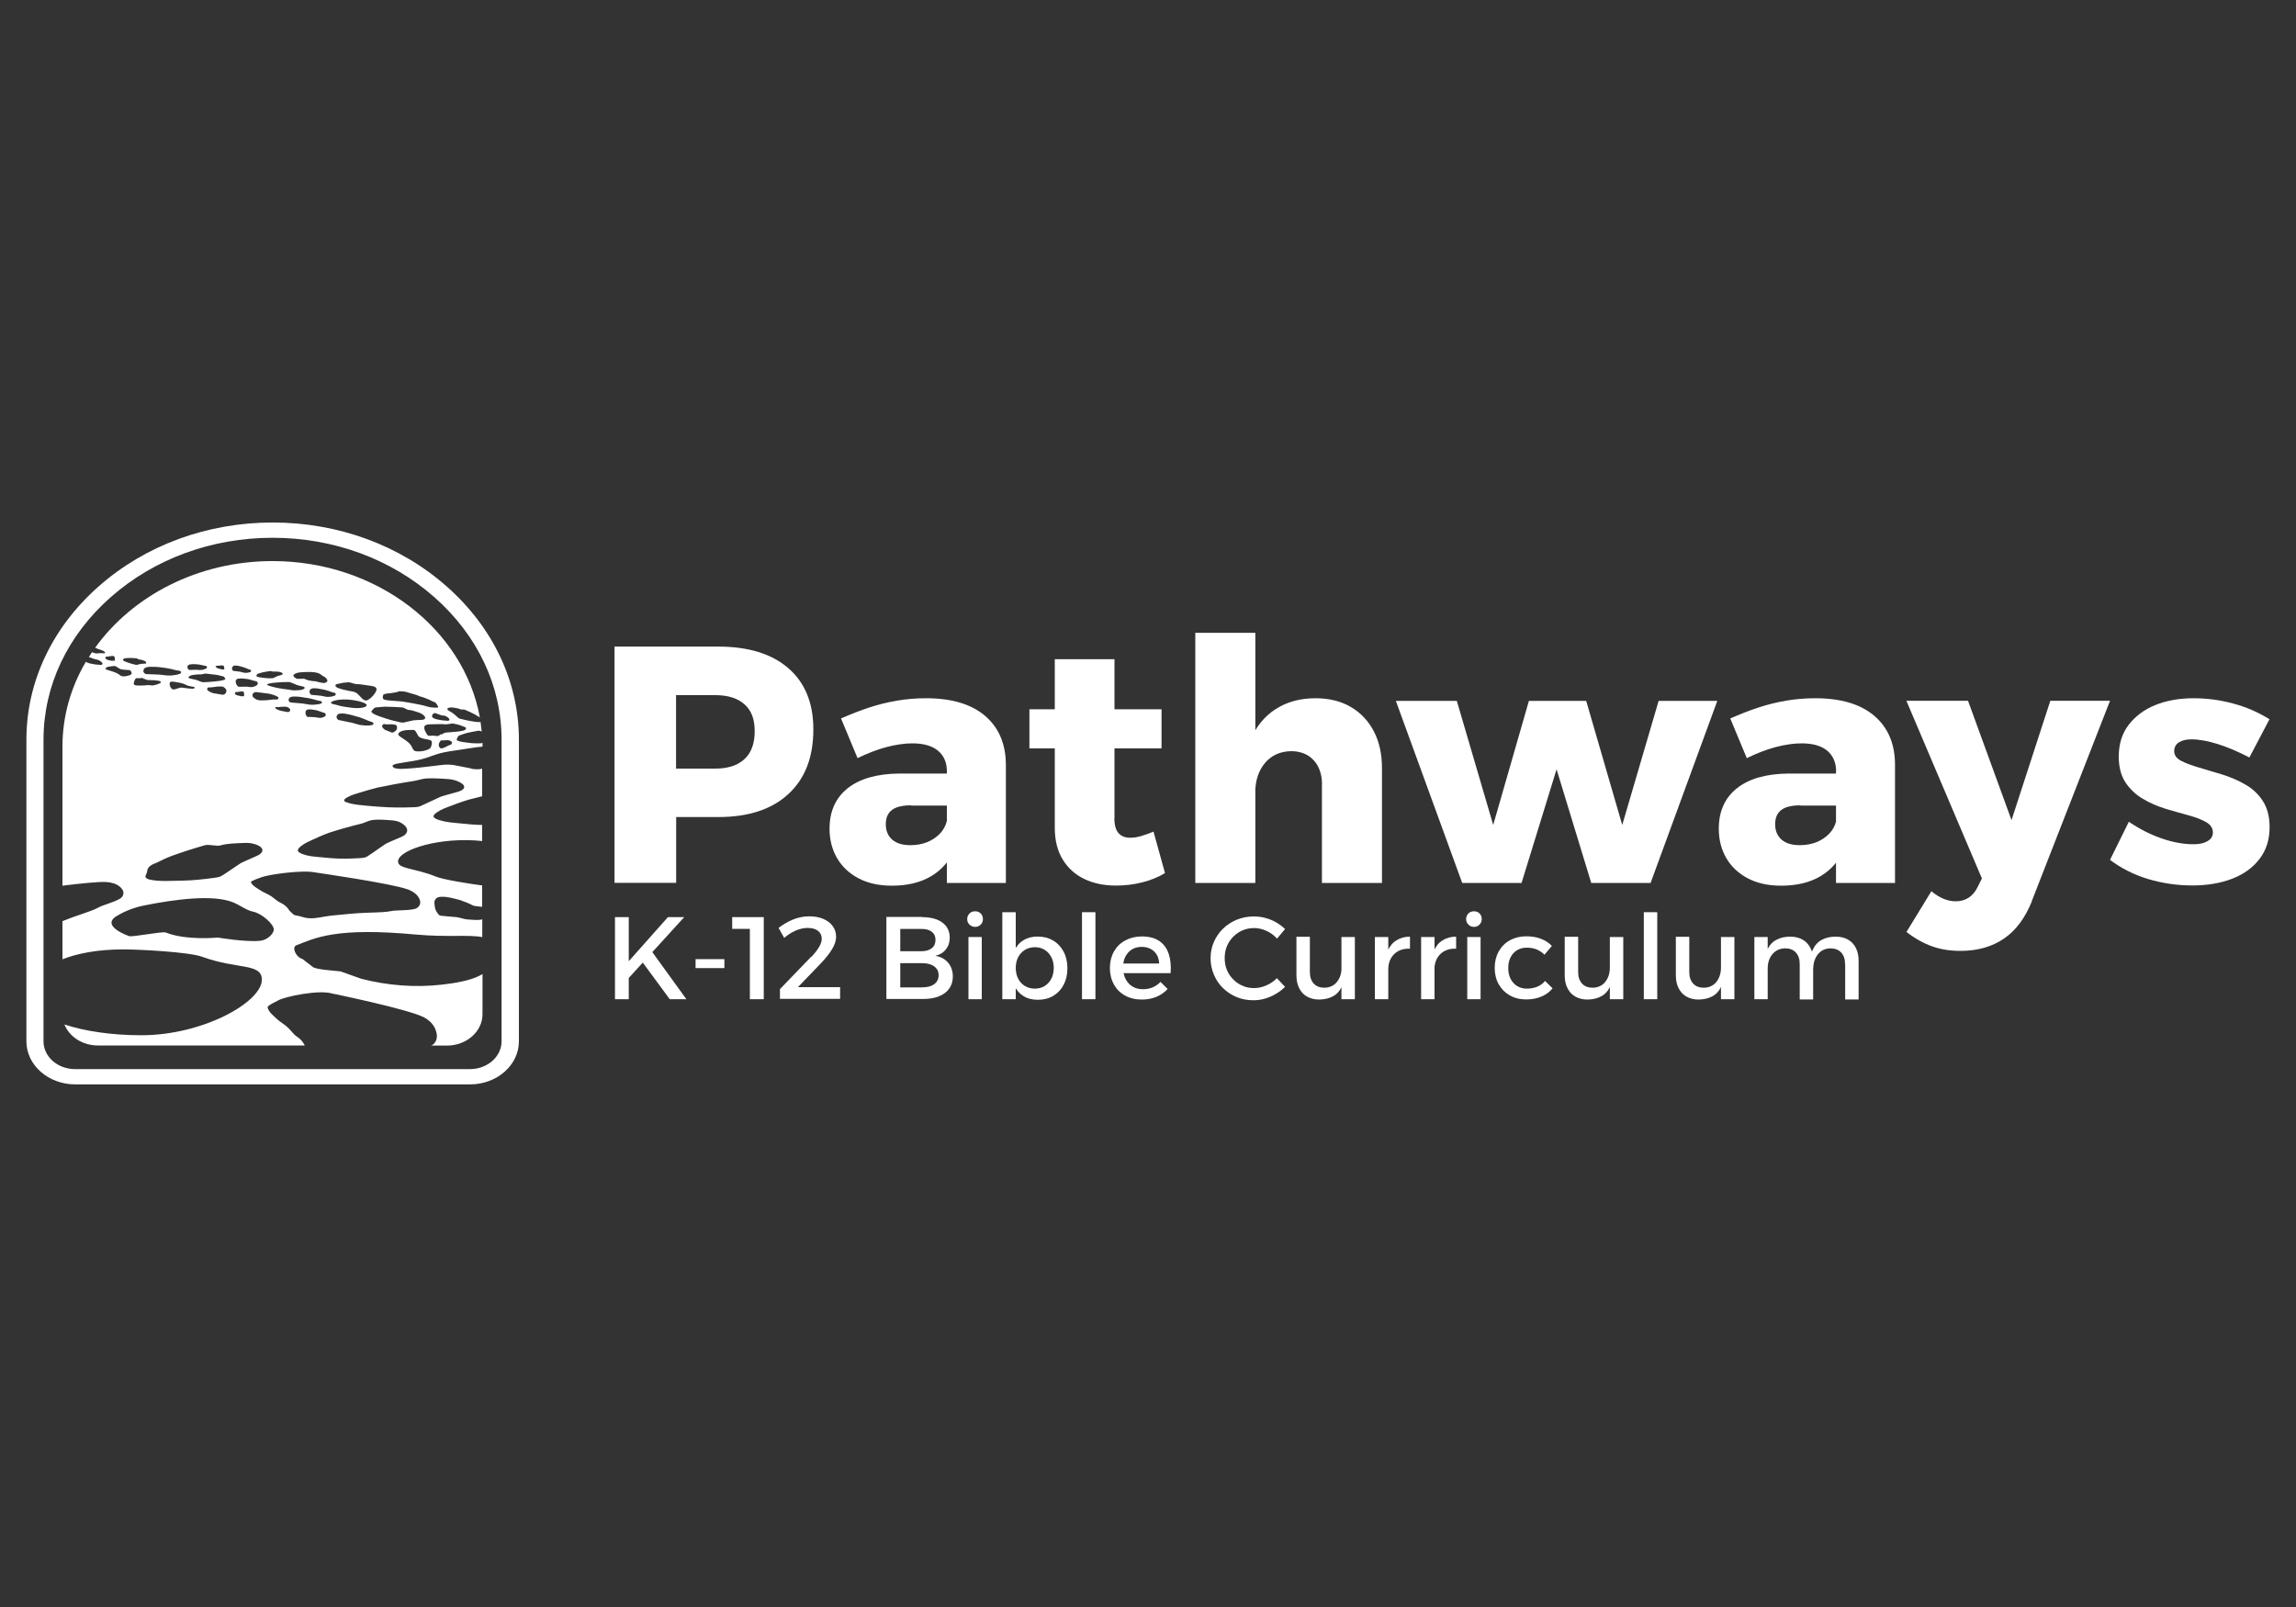 <svg xmlns="http://www.w3.org/2000/svg" id="Layer_1" viewBox="0 0 200 140"><rect x="0" y="0" width="200" height="140" fill="#333333" stroke="none"/><defs><style> .cls-1 { fill: #fff; } </style></defs><g><path class="cls-1" d="M41.06,66.95c-.51-.09-.97-.2-1.49-.29h0c-.62-.11-1.14-.01-1.73.06-.89.11-1.8.22-2.74.26-.32.01-.67-.01-.82-.12-.19-.12-.06-.26.29-.33.78-.15,1.68-.24,2.34-.44.5-.14.88-.32,1.4-.46.52-.14,1.15-.22,1.75-.31.41-.06.82-.12,1.23-.19.22-.03.48-.07.74-.08,0-.11,0-.22,0-.34-.01,0-.03.01-.04.02-.02,0-.04.02-.07.02-.05.01-.12.01-.19.01-.3,0-.61,0-.91-.05-.16-.02-.31-.04-.47-.06-.19-.03-.38-.07-.51-.14-.14-.08-.01-.16.02-.27.05-.18.25-.2.31-.22.2-.07.26-.1.48-.16.32-.07.66-.14,1.01-.2.08-.01.2.03.3.06-.03-.27-.06-.55-.1-.82-.13.02-.3,0-.48-.02-.14-.02-.29-.04-.43-.07-.28-.05-.55-.11-.81-.18-.06-.01-.12-.03-.16-.05-.02-.01-.04-.02-.05-.04-.04-.03-.09-.08-.13-.11-.1-.08-.21-.19-.31-.27h0c-.07-.05-.17-.11-.29-.18-.07-.04-.14-.08-.19-.12-.08-.08-.05-.16.08-.2.06-.02.14-.03.23-.03.08,0,.18.02.27.03.18.03.37.06.51.13.09.04.31,0,.41.05.29.12.57.25.84.39.18.1.22.13.38.23.02.01.04.02.07.04-1.4-7.69-8.98-13.62-18.06-13.62-6.49,0-12.21,3.03-15.46,7.56.02,0,.04,0,.05,0,.07.01.17.1.23.11.1.01.21.06.31.1.05.02.11.04.15.07.05.03.08.06.11.08.05.06.04.1-.03.11-.04,0-.09,0-.14,0-.09,0-.16-.01-.22-.01-.08,0-.18.01-.26.02-.03,0-.07,0-.11,0h-.04s-.07-.02-.1-.03c-.07-.02-.15-.05-.22-.07-.09.14-.18.27-.27.42h0s.1.03.14.05c.1.03.24.08.33.12h0c.06.01.13.03.21.05.05.01.1.02.15.04.1.04.22.12.29.19.03.04.06.08.07.11,0,.03,0,.05-.02.06-.02.03-.05.07-.12.07-.05,0-.1-.02-.15-.02-.14,0-.29-.02-.44-.04-.11-.02-.23-.05-.35-.07-.04-.01-.07-.02-.12-.03-.07-.03-.18-.06-.25-.12-1.31,2.22-2.04,4.74-2.04,7.4v12.11c1.61-.2,3.19-.36,3.81-.32.86.06,1.25.39,1.43.69.16.27.05.62-.26.78-.63.35-1.42.51-1.86.76-.39.21-.95.39-1.43.56-.58.19-1.14.4-1.69.62v3.32c1.33-.52,3.1-.86,5.3-.86,1.36,0,5.75.22,6.89.65,3.05,1.11,5.18.53,5.18,1.99,0,1.94-5.1,4.84-10.51,4.84-2.58,0-4.93-.36-6.69-.94.42,1.06,1.57,1.83,2.91,1.83h18.03c-.16-.32-.39-.58-.66-.75-.31-.2-.52-.53-.79-.79-.33-.32-.73-.51-1.06-.84-.24-.23-.66-.56-.73-.94-.03-.16.81-.54.93-.61.59-.34,3.53-.93,4.63-.61,0,0,6.75,1.38,8.08,2.1.8.43,1.04,1.04,1.1,1.51.05.42-.17.82-.5.94h1.39c1.7,0,3.09-1.23,3.09-2.73v-3.5c-.15.09-.3.17-.45.23-.74.34-1.91.56-3.09.69-2.31.27-4.75.08-7.05-.52l-1.76-.63c-.59-.08-1.86-.13-2.38-.35l-.96-.74c-.56-.14-.96-1.02-.52-1.19,1.64-.63,3.4-1.59,10.45-.93,2.63.24,4.59-.01,5.74.22v-1.55c-.29.11-.99.03-1.27.01-.15,0-.27-.04-.4-.07-.22-.06-.4-.1-.57-.13h0c-.27-.03-.64-.05-.93-.08-.12-.01-.26-.02-.39-.04-.04,0-.08-.01-.12-.02-.07-.02-.1-.07-.14-.11-.16-.19-.28-.4-.31-.62-.02-.12-.03-.24-.04-.35-.01-.15.02-.3.19-.44.2-.16.58-.11.81-.1.11.01.21.03.32.05.32.07.64.14.94.23.4.14.79.3,1.14.48.08.04.49.07.76.1v-1.86c-1.2-.16-3.39-.51-4.02-.77-1.95-.79-3.41-.65-3.3-1.39.14-.99,3.72-2.1,7.32-1.71v-1.4c-.33,0-.65-.03-.98-.05-.5-.04-.99-.09-1.48-.14-.61-.06-1.2-.16-1.61-.37-.45-.25.14-.54.44-.73.16-.09.36-.16.55-.24.61-.23,1.22-.47,1.89-.67.39-.1.78-.2,1.19-.3v-2.4c-.25.07-.59.06-.97,0M34.56,63.54c-.07.12-.18.21-.33.27-.02,0-.04.02-.08.01-.01,0-.03,0-.05-.01-.05-.02-.12-.05-.17-.07-.12-.05-.28-.12-.4-.16-.15-.11-.19-.18-.19-.18-.03-.05-.06-.11-.06-.15,0-.04.02-.06.04-.08.04-.05.08-.1.18-.09.06,0,.13.03.19.03.18,0,.34-.03.54,0,0,0,.24,0,.31.1.03.04.03.07.04.12,0,0,0,.02,0,.03.02.07,0,.14-.03.19M37.48,65.17c-.17.18-.67.29-.93.29-.36,0-.5.02-.65-.34-.28-.69-1.41-.95-1.18-1.24.23-.29.78-.29,1.31-.29.21,0,.34.54.51.63.5.25.99.16,1.07.38.03.09-.01.44-.13.57M39.37,64.73c-.02.05-.03.12-.11.15-.05.02-.12.03-.16.05-.15.06-.27.16-.44.21,0,0-.19.1-.29.04-.04-.03-.05-.04-.08-.08,0,0,0-.01-.02-.02-.04-.05-.05-.12-.05-.18.01-.14.06-.26.16-.36.01-.02.03-.03.06-.04.01,0,.03,0,.05,0,.05,0,.11,0,.16,0,.12,0,.28-.01.39-.02.17.04.22.08.22.08.04.03.09.07.11.1.01.03,0,.06,0,.09M39.55,63.05c.3.06.46.09.84.25.14.05.24.09.2.19-.03.09-.15.14-.27.17-.37.08-.74.1-1.1.13-.24.02-.46,0-.67.15h0c-.17.12-.13-.05-.26.1-.1.12-.23.09-.51.05-.16-.02-.44.07-.53-.04-.13-.17-.37-.56-.27-.78.08-.15.34-.17.52-.17.17,0,.34,0,.51-.01.25,0,.51-.02.74.01.23.03.57-.1.8-.06M38.64,62.33s.1.02.15.04c.1.04.22.12.29.19.03.04.06.08.07.11,0,.03,0,.05-.02.06-.03.03-.05.07-.12.07-.05,0-.1-.02-.15-.02-.14,0-.29-.02-.44-.04-.11-.02-.23-.05-.35-.07-.04,0-.07-.02-.12-.03-.08-.03-.22-.07-.28-.15-.05-.06-.04-.11-.03-.15.01-.03.03-.06.04-.09.03-.06.09-.1.16-.12.01,0,.03-.01.05-.01.01,0,.03,0,.04.01.05.01.1.03.14.05.1.03.24.08.33.12.06.01.13.03.21.05M33.43,60.49s.18-.06.27-.07c.12-.02.26-.02.38-.04.1-.01.18-.04.29-.05.11,0,.2-.03.27-.06.01,0,.03-.01.05-.02.05-.01.1-.04.16-.03.1.01.2.01.3.02.2.02.38.08.56.14.17.05.35.1.52.15.28.08.21.12.5.18.17.04.48.18.62.23.16.06.27.16.51.23.12.04.34.4.31.45-.03.06-.67.03-.93-.06-.48-.18-2.23-.45-2.23-.45-.37-.04-1.12-.06-1.48-.14-.34-.08-.12-.48-.1-.5M33.66,61.57c.44,0,.91.03,1.38.06.16.01.41.21.56.22.23,0,.5.1.74.18.12.04.26.08.36.14.12.06.2.14.26.2.12.14.1.27-.08.32-.09.03-.22.03-.34.03-.21.01-.37.02-.51.03h0c-.18.04-.42.1-.62.14-.08.02-.17.04-.26.06-.03,0-.06,0-.1,0-.07,0-.16-.02-.25-.04-.39-.09-.79-.18-1.17-.31-.2-.07-.4-.14-.6-.2-.25-.09-.48-.19-.62-.31-.16-.14.03-.18.1-.31.12-.19.38-.16.47-.17.28-.02.37-.04.67-.05M29.31,62.42s.04-.09.07-.13c.03-.05.1-.1.28-.13.21-.03.51.03.7.07.09.02.17.04.25.06.25.07.49.13.71.2.29.1.57.21.81.32.07.03.2.06.29.1.13.05.11.11.1.16,0,.03,0,.05-.06.08-.06.02-.18.04-.29.05-.23.02-.55,0-.79-.04-.12-.02-.22-.05-.31-.08-.17-.05-.31-.09-.43-.12h0c-.21-.05-.51-.1-.75-.15-.1-.02-.21-.04-.31-.07-.03,0-.06-.01-.09-.02-.05-.02-.06-.03-.08-.05-.07-.09-.12-.17-.08-.25M28.83,61.22c.02-.18.84-.35,1.66-.26.82.09,1.47.3,1.45.48-.02.17-.48.31-1.3.22-.2-.02-.87-.12-1.04-.17-.45-.15-.78-.14-.76-.27M29.45,59.58c.4-.11.56-.11.87-.14.22-.01.53.16.76.16.23,0,.48.04.73.08.17.02.33.05.5.07.18.03.43.07.48.23.06.22-.24.58-.4.74-.1.1-.21.18-.35.26-.16.09-.33.04-.49-.12-.14-.14-.26-.28-.41-.42h0c-.18-.17-.39-.19-.63-.23-.35-.07-.7-.14-1.05-.27-.12-.04-.23-.12-.24-.2-.02-.11.08-.13.22-.17M29.14,60.35c.1.03.1.09.1.14,0,.02,0,.05-.03.08-.04.03-.11.06-.19.08-.16.05-.37.07-.54.06-.09,0-.16-.02-.23-.04-.12-.03-.22-.05-.31-.06-.15-.02-.37-.03-.53-.05-.07,0-.15-.01-.22-.02-.02,0-.05,0-.07-.01-.04,0-.05-.03-.06-.04-.06-.07-.11-.15-.1-.23,0-.04.01-.08.03-.12.01-.05.05-.11.17-.15.14-.05.35-.03.49-.01.06,0,.12.02.18.03.18.03.35.06.51.1.22.06.42.12.6.2.06.02.15.03.21.05M13.11,59.25c.24,0,.48.02.72.06.08.01.16.05.18.1.03.07-.03.09-.12.13-.24.11-.35.13-.54.17-.14.03-.37-.05-.52-.02-.15.03-.32.02-.48.03-.11,0-.22,0-.33,0-.12,0-.29,0-.35-.1-.07-.13.07-.39.14-.5.05-.07.24-.02.34-.03.18-.03.27-.05.34.02.09.1.05-.01.17.06h0c.14.09.28.08.44.08M12.82,75.88c.06-.49.63-.63.8-.71.55-.26.73-.37,1.35-.61.92-.33,1.88-.64,2.89-.93.33-.09,1.05.12,1.35.02.48-.15,1.12-.17,1.7-.2.3-.01.61-.03.88,0,.3.04.54.13.73.22.39.2.45.48.14.73-.16.12-.42.22-.66.33-.42.18-.75.33-1.02.46h0c-.34.22-.78.52-1.13.76-.14.1-.32.22-.49.32-.05.03-.12.07-.19.1-.15.06-.35.08-.54.11-.89.12-1.79.22-2.71.24-.48.01-.95.02-1.43.03-.59,0-1.17-.03-1.58-.16-.46-.16-.12-.41-.08-.71M20.46,60.41s0-.04.01-.05c.02-.03.03-.07.09-.07.04,0,.08,0,.12,0,.11-.01.2-.05.33-.05,0,0,.14-.03.2.03.03.02.03.03.04.06,0,0,0,.01,0,.02.02.04.02.26,0,.29-.03.08-.07-.03-.15.01-.01,0-.02.01-.05.01,0,0-.02,0-.03,0-.04,0-.08-.02-.11-.03-.08-.02-.19-.05-.27-.06-.11-.05-.14-.09-.14-.09-.03-.03-.05-.06-.06-.08M22.4,60.97c-.09-.04-.13-.06-.19-.11-.01-.01-.03-.02-.04-.03-.11-.06-.16-.14-.17-.2-.03-.13.02-.24.17-.31.03-.01.05-.03.1-.02.03,0,.06,0,.1,0,.11.01.23.03.33.04.24.03.56.07.78.1.35.09.48.15.48.15.1.04.21.1.26.14.05.04.04.06.03.09-.01.05-.01.11-.16.12-.1,0-.23-.01-.32,0-.28.02-.48.08-.8.07,0,0-.35.04-.57-.05M23.97,61.66s.01-.07.1-.07c.06,0,.13.01.18.01.16,0,.29-.04.48-.03,0,0,.2-.02.33.04.05.03.07.04.11.07,0,0,.01.01.02.02.06.04.08.09.09.13,0,.08-.03.15-.12.19-.01,0-.03.01-.06.01-.01,0-.03,0-.05,0-.06-.01-.13-.02-.19-.03-.14-.03-.32-.06-.45-.09-.2-.06-.27-.11-.27-.11-.06-.03-.12-.06-.14-.09-.02-.02-.02-.04-.01-.05M25.24,61.17c-.07-.07-.12-.14-.1-.21.01-.04.02-.08.04-.12.02-.05.08-.1.23-.14.18-.04.45-.01.63,0,.08,0,.15.02.22.03.22.03.45.07.65.1.27.06.52.12.75.19.07.02.18.04.27.06.12.03.11.08.11.13,0,.02,0,.05-.05.07-.05.03-.15.05-.25.07-.2.04-.48.06-.7.04-.11,0-.2-.02-.29-.04-.15-.03-.28-.05-.39-.06h0c-.19-.02-.46-.04-.67-.06-.09,0-.19-.01-.28-.02-.03,0-.06,0-.08-.01-.05-.01-.06-.03-.08-.04M26.71,61.85c.09-.06.25-.05.36-.05.05,0,.09.01.14.02.14.02.28.04.4.07.17.05.34.11.49.17.05.02.12.03.17.05.08.03.09.09.1.14,0,.03.01.05,0,.09-.02.03-.07.07-.12.1-.1.06-.26.1-.39.1-.07,0-.12-.01-.18-.02-.1-.02-.18-.03-.25-.04-.12,0-.28-.01-.41-.02-.05,0-.12,0-.17,0-.02,0-.03,0-.05,0-.03,0-.04-.02-.06-.04-.06-.07-.12-.15-.12-.23,0-.04-.01-.09-.01-.14,0-.05.01-.12.09-.17M25.67,58.71c.14-.07.32-.13.55-.14.59-.05,1.29-.06,1.63.13.13.07.22.18.35.23.14.05.33.27.32.38,0,.07-.14.19-.29.19-.26,0-.76-.15-.76-.15,0,0-.59-.01-.94-.21-.06-.03-.63.02-.69-.01-.21-.11-.41-.29-.18-.4M25.27,59.44s.05.01.07.02c.05.02.12.05.17.07.12.05.28.11.39.16h0c.09.03.2.05.34.08.08.02.17.04.22.06.11.05.11.13,0,.19-.05.03-.12.06-.21.08-.08.02-.18.02-.27.03-.18.01-.38.03-.54,0-.1-.01-.18-.04-.29-.05-.33-.04-.65-.08-.95-.14-.2-.04-.39-.09-.58-.14-.06-.02-.12-.03-.17-.05-.1-.04-.27-.1-.14-.16.12-.05.3-.08.48-.1.15-.01.3-.03.45-.04.29-.03.57-.03.85-.03.06,0,.13,0,.18,0M22.37,58.79c.03-.1.16-.12.2-.13.13-.04.17-.05.32-.09.21-.04.43-.08.67-.11.07,0,.22.06.29.05.11-.02.25,0,.38.01.06,0,.13.01.19.03.06.02.11.05.15.07.07.05.08.12,0,.16-.04.02-.1.03-.16.05-.1.03-.18.05-.24.07h0c-.08.04-.19.09-.28.13-.03.01-.08.03-.12.05-.01,0-.03.01-.04.01-.03,0-.08,0-.12,0-.2,0-.4,0-.6-.03-.11-.01-.21-.03-.31-.04-.13-.02-.25-.04-.33-.09-.09-.05-.01-.09.01-.16M22.32,59.35c.09.03.11.09.13.15,0,.03.02.06,0,.1-.02.04-.07.08-.12.12-.1.07-.27.13-.41.14-.07,0-.13,0-.19-.01-.11-.01-.19-.03-.27-.03-.13,0-.31,0-.44.01-.06,0-.13,0-.18,0-.02,0-.04,0-.05,0-.03,0-.05-.03-.07-.04-.08-.07-.14-.16-.16-.25-.01-.05-.02-.1-.03-.15,0-.06,0-.13.07-.2.09-.08.27-.08.38-.08.05,0,.1,0,.15,0,.15.01.3.03.45.05.19.04.38.09.55.15.05.02.13.02.19.04M20.24,58.12s.04-.08.12-.12c.1-.04.25-.01.35,0,.05,0,.09.02.13.03.13.03.26.06.37.1.16.05.3.11.44.17.04.02.11.03.15.05.07.03.07.07.07.11,0,.02,0,.04-.02.06-.03.02-.08.04-.14.06-.11.03-.27.05-.4.03-.06,0-.11-.02-.16-.03-.09-.02-.16-.04-.22-.06-.11-.02-.27-.04-.39-.05-.05,0-.11-.01-.16-.02-.02,0-.03,0-.05,0-.03,0-.04-.02-.05-.03-.05-.06-.08-.12-.07-.19,0-.03.01-.07.02-.1M19.5,60.5s-.04.02-.08.02c-.02,0-.05,0-.07,0-.08-.01-.16-.03-.24-.04-.18-.03-.4-.07-.57-.1-.25-.09-.33-.15-.33-.15-.07-.05-.14-.1-.16-.14-.02-.04-.01-.06,0-.09.02-.05.04-.11.15-.12.07,0,.17.01.24,0,.22-.02.38-.07.63-.07,0,0,.27-.04.42.05.06.04.08.06.12.11,0,.01.02.02.03.03.07.06.09.14.08.2-.01.13-.07.24-.21.31M19.57,59.21c-.12.05-.29.09-.47.11-.14.02-.29.04-.44.05-.28.03-.56.05-.84.06-.06,0-.12,0-.17,0-.02,0-.04,0-.06-.01-.05-.02-.12-.04-.16-.06-.12-.04-.27-.1-.38-.14-.09-.02-.2-.04-.33-.07-.08-.01-.16-.03-.22-.05-.11-.05-.1-.12,0-.19.05-.03.12-.07.21-.09.08-.02.18-.03.27-.04.18-.02.37-.04.52-.03.1.01.3-.07.41-.07.32.03.63.07.93.11.2.03.26.05.44.1.06.01.23.02.28.14.03.08.14.12.01.18M18.8,58.05s.03-.05.08-.05c.03,0,.08,0,.11,0,.1,0,.18-.03.29-.03,0,0,.13-.01.19.03.03.02.03.03.04.06,0,0,0,0,0,.01.02.03.03.22.03.25-.02.06-.07-.03-.14,0-.01,0-.02.01-.04,0,0,0-.02,0-.03,0-.03,0-.07-.02-.1-.03-.07-.02-.18-.05-.25-.06-.1-.05-.14-.09-.14-.09-.03-.02-.05-.05-.06-.07,0-.02,0-.03,0-.04M16.34,58.05s.02-.09.1-.13c.09-.05.25-.05.35-.06.05,0,.09,0,.13,0,.14,0,.27.02.39.03.17.03.33.06.47.1.05.01.11.01.16.03.08.01.08.06.09.1,0,.02,0,.04-.01.07-.02.03-.07.05-.12.08-.11.05-.27.09-.39.1-.06,0-.12,0-.17,0-.09,0-.17-.01-.24-.02-.12,0-.27,0-.4.01-.05,0-.11,0-.17,0h-.05s-.04-.02-.05-.03c-.06-.05-.1-.1-.1-.17,0-.03,0-.07,0-.1M16.29,59.71c.16.06.39.09.58.13.09.02.12.07.07.11-.03.04-.12.05-.2.05-.23,0-.46-.04-.68-.07-.15-.02-.27-.05-.43,0h0c-.12.03-.24.08-.36.11-.14.04-.26.03-.32-.04-.05-.06-.09-.12-.12-.18-.04-.1-.1-.31,0-.4.08-.06.24-.04.35-.02.1.02.2.04.31.05.15.03.31.05.44.1.13.04.23.1.35.15M13.49,58.09c.09,0,.17.01.25.02.25.03.51.05.74.09.31.05.6.12.86.19.08.02.21.03.3.05.14.03.13.09.13.15,0,.03,0,.05-.05.08-.05.03-.17.07-.27.1-.23.05-.54.09-.79.08-.12,0-.22-.02-.33-.03-.17-.02-.32-.04-.45-.05-.22-.01-.53-.02-.76-.03-.1,0-.22,0-.32-.01-.03,0-.07,0-.09-.01-.05,0-.07-.03-.09-.04-.09-.07-.15-.15-.13-.24.01-.05.02-.09.04-.14.02-.06.08-.12.25-.17.2-.06.51-.04.71-.03M10.77,57.41c.05-.08.17-.07.2-.07.12-.01.16-.02.3-.02.19,0,.4.01.6.03.07,0,.18.09.24.1.1,0,.22.04.33.07.05.02.11.04.16.06.05.03.09.06.11.09.05.06.04.12-.03.14-.04.01-.1.01-.15.01-.09,0-.16,0-.22.01-.08.02-.18.04-.27.06-.03,0-.08.02-.12.03-.01,0-.03,0-.04,0-.03,0-.07,0-.11-.02-.17-.03-.34-.08-.51-.14-.09-.03-.17-.06-.26-.09-.11-.04-.21-.08-.27-.14-.07-.06.01-.08.04-.13M9.2,57.27s.03-.07.09-.07c.04,0,.09,0,.12,0,.11-.01.2-.05.33-.05,0,0,.14-.02.2.03.02.02.03.03.04.06,0,0,0,.01.01.02.02.04.02.26,0,.29-.03.08-.07-.03-.16.01-.01,0-.02.01-.05.01,0,0-.02,0-.03,0-.04,0-.08-.02-.11-.02-.08-.02-.19-.05-.27-.06-.11-.05-.14-.09-.14-.09-.03-.03-.05-.06-.06-.08,0-.02,0-.04.01-.05M10.4,58.78c-.43-.33-1.27-.39-1.21-.54.06-.16.43-.19.78-.22.14-.01.41.25.55.28.42.1.71.02.84.12.05.04.14.22.1.29-.05.1-.35.18-.52.2-.24.02-.33.04-.55-.13M22.65,81.96c-1.23.13-3.67-.28-3.67-.28,0,0-2.77.27-4.54-.44-.3-.12-2.91.42-3.21.31-1.06-.39-2.12-1.09-1.11-1.72.6-.37,1.4-.74,2.45-.95,2.68-.54,5.95-.96,7.68-.29.67.26,1.16.7,1.82.84.72.15,1.75,1.05,1.78,1.53.02.33-.5.93-1.2,1M35.5,77.47c.8.31,1.04.73,1.1,1.06.05.31-.18.6-.53.67-.72.15-1.53.07-2.04.18-.44.09-1.04.1-1.56.12-.89.02-1.75.08-2.59.17-.53.05-1.07.09-1.59.18-.57.1-1.13.22-1.7.1-.29-.06-.56-.17-.86-.21-.18-.02-.29-.21-.42-.31-.07-.05-.11-.11-.14-.16-.16-.26-.41-.47-.71-.61-.31-.14-.53-.37-.8-.56-.33-.22-.73-.36-1.07-.59-.24-.16-.66-.39-.73-.66-.03-.11.81-.38.93-.43.59-.23,3.53-.65,4.63-.42,0,0,6.75.97,8.08,1.48M35.26,72.74c-.16.13-.41.22-.65.32-.4.17-.73.31-.99.44h0c-.34.22-.78.54-1.13.78-.14.1-.32.22-.48.32-.05.03-.12.07-.19.09-.14.05-.33.06-.51.07-.82.05-1.66.07-2.5,0-.44-.04-.87-.08-1.31-.12-.54-.05-1.06-.15-1.41-.36-.4-.25.12-.55.39-.75.14-.09.31-.17.48-.25.54-.25,1.07-.5,1.67-.72.88-.29,1.8-.55,2.75-.78.31-.07.54-.2.83-.29.46-.13,1.04-.08,1.57-.05.27.02.55.03.8.1.27.07.48.21.63.34.33.27.35.62.03.87M40.19,68.86c-.18.1-.45.16-.7.23-.44.12-.8.22-1.08.31h0c-.37.16-.84.4-1.23.57-.16.07-.35.16-.52.24-.06.03-.13.05-.2.07-.16.04-.36.04-.56.05-.9.03-1.82.03-2.75-.04-.48-.03-.96-.07-1.44-.12-.59-.05-1.17-.13-1.57-.29-.44-.19.12-.42.42-.57.15-.07.34-.12.52-.18.59-.18,1.17-.36,1.82-.52.96-.2,1.97-.39,3.02-.55.35-.05.59-.14.91-.2.5-.09,1.14-.05,1.73-.02.3.02.61.03.88.09.29.06.53.17.7.27.37.21.4.47.05.66"></path><path class="cls-1" d="M40.94,94.47H6.55c-2.34,0-4.25-1.68-4.25-3.75v-26.28c0-5.03,2.24-9.78,6.3-13.36,4.06-3.58,9.44-5.56,15.15-5.56s11.08,1.97,15.15,5.56c4.06,3.58,6.3,8.33,6.3,13.36v26.28c0,2.07-1.91,3.75-4.25,3.75M23.74,46.85c-5.31,0-10.31,1.84-14.09,5.17-3.78,3.33-5.86,7.74-5.86,12.42v26.28c0,1.34,1.23,2.42,2.75,2.42h34.4c1.52,0,2.75-1.09,2.75-2.42v-26.28c0-4.68-2.08-9.09-5.86-12.42-3.78-3.33-8.78-5.17-14.09-5.17"></path><g><path class="cls-1" d="M62.57,56.33c2.62,0,4.66.63,6.11,1.89,1.45,1.26,2.17,3.04,2.17,5.33,0,2.41-.72,4.28-2.17,5.62-1.45,1.34-3.48,2.01-6.11,2.01h-6.02l2.35-2.35v8.08h-5.37v-20.58h9.04ZM62.3,66.96c1.1,0,1.94-.27,2.54-.82.6-.55.9-1.36.9-2.44s-.3-1.82-.9-2.35c-.6-.53-1.44-.79-2.54-.79h-5.76l2.35-2.35v11.1l-2.35-2.35h5.76Z"></path><path class="cls-1" d="M79.36,70.16c-.74,0-1.3.13-1.66.4s-.54.68-.54,1.25.19,1.01.56,1.34c.37.32.9.48,1.59.48.53,0,1.01-.09,1.45-.26.44-.18.81-.43,1.12-.75.3-.32.5-.69.6-1.1l.73,2.32c-.43,1.08-1.12,1.9-2.06,2.47-.94.57-2.09.85-3.46.85-1.14,0-2.11-.22-2.92-.65-.81-.43-1.43-1.02-1.86-1.76-.43-.74-.65-1.6-.65-2.55,0-1.51.52-2.68,1.57-3.52,1.05-.84,2.55-1.27,4.51-1.29h4.64v2.79h-3.61ZM82.48,67.2c0-.76-.25-1.36-.76-1.79-.51-.43-1.26-.65-2.26-.65-.67,0-1.41.11-2.23.32-.82.22-1.66.54-2.53.97l-1.44-3.46c.84-.37,1.66-.69,2.45-.95.79-.26,1.6-.46,2.42-.6.82-.14,1.66-.21,2.53-.21,2.21,0,3.92.5,5.12,1.51,1.2,1.01,1.82,2.42,1.84,4.24v10.34h-5.14v-9.72Z"></path><path class="cls-1" d="M89.67,61.79h11.51v3.41h-11.51v-3.41ZM97.07,71.28c0,.61.13,1.05.38,1.32.25.27.61.4,1.06.38.27,0,.58-.05.91-.15.33-.1.69-.22,1.06-.38l1,3.61c-.57.35-1.23.62-1.98.81s-1.52.28-2.31.28c-1.02,0-1.93-.19-2.73-.57-.8-.38-1.43-.95-1.89-1.7-.46-.75-.69-1.68-.69-2.77v-14.68h5.2v13.86Z"></path><path class="cls-1" d="M104.12,55.13h5.23v21.79h-5.23v-21.79ZM115.16,68.37c0-.9-.25-1.62-.73-2.14s-1.15-.79-1.97-.79c-.96.02-1.72.37-2.28,1.04-.56.68-.84,1.54-.84,2.6h-1.26c0-1.8.26-3.31.79-4.54.53-1.22,1.28-2.15,2.26-2.77.98-.63,2.13-.94,3.47-.94,1.17,0,2.19.25,3.05.75.86.5,1.53,1.2,2.01,2.11.48.91.72,1.98.72,3.22v10.01h-5.23v-8.55Z"></path><path class="cls-1" d="M121.59,61.06h5.31l3.17,10.81,3.11-10.81h4.99l3.14,10.81,3.17-10.81h5.11l-5.81,15.86h-5.17l-3.02-9.9-3.05,9.9h-5.17l-5.78-15.86Z"></path><path class="cls-1" d="M156.83,70.16c-.74,0-1.3.13-1.66.4s-.54.68-.54,1.25.19,1.01.56,1.34c.37.32.9.48,1.59.48.53,0,1.01-.09,1.45-.26.44-.18.81-.43,1.12-.75.3-.32.5-.69.6-1.1l.73,2.32c-.43,1.08-1.12,1.9-2.06,2.47-.94.57-2.1.85-3.47.85-1.14,0-2.11-.22-2.92-.65-.81-.43-1.43-1.02-1.86-1.76-.43-.74-.65-1.6-.65-2.55,0-1.51.52-2.68,1.57-3.52,1.05-.84,2.55-1.27,4.51-1.29h4.64v2.79h-3.61ZM159.94,67.2c0-.76-.26-1.36-.76-1.79-.51-.43-1.26-.65-2.26-.65-.67,0-1.41.11-2.23.32-.82.22-1.66.54-2.53.97l-1.44-3.46c.84-.37,1.66-.69,2.45-.95.79-.26,1.6-.46,2.42-.6.82-.14,1.66-.21,2.53-.21,2.21,0,3.92.5,5.12,1.51,1.2,1.01,1.82,2.42,1.83,4.24v10.34h-5.14v-9.72Z"></path><path class="cls-1" d="M177,78.5c-.59,1.47-1.4,2.56-2.44,3.27-1.04.71-2.3,1.07-3.79,1.07-.9,0-1.73-.13-2.48-.4s-1.49-.68-2.22-1.25l2.17-3.55c.7.59,1.41.88,2.11.88.43,0,.81-.1,1.13-.31.32-.21.58-.51.78-.92l.38-.76-6.58-15.48h5.37l3.79,10.4,3.38-10.4h5.2l-6.81,17.44Z"></path><path class="cls-1" d="M195.94,65.99c-.98-.51-1.9-.9-2.76-1.17-.86-.27-1.63-.41-2.29-.41-.43,0-.79.08-1.07.25-.28.17-.43.43-.43.78s.2.63.6.84c.4.21.92.4,1.56.59.64.19,1.31.39,2.01.6.7.22,1.38.5,2.01.87.64.36,1.15.84,1.54,1.44.39.6.59,1.36.59,2.28,0,1.08-.29,2-.87,2.76-.58.76-1.37,1.34-2.38,1.73-1.01.39-2.17.59-3.48.59s-2.61-.19-3.85-.56c-1.23-.37-2.34-.93-3.32-1.67l1.64-3.32c.92.63,1.87,1.11,2.85,1.45.98.34,1.91.51,2.79.51.33,0,.62-.04.87-.12.24-.08.44-.19.59-.34.15-.15.22-.34.22-.57,0-.37-.2-.67-.59-.9-.39-.22-.9-.42-1.53-.59-.63-.17-1.29-.36-2-.57-.7-.22-1.37-.5-1.98-.87-.62-.36-1.12-.84-1.51-1.42-.39-.59-.59-1.34-.59-2.26,0-1.1.29-2.02.87-2.77s1.35-1.33,2.32-1.72c.97-.39,2.08-.59,3.33-.59,1.16,0,2.3.15,3.44.46,1.14.3,2.19.76,3.17,1.37l-1.76,3.35Z"></path></g></g><g><path class="cls-1" d="M53.57,79.9h1.2v3.84l3.41-3.84h1.42l-4.83,5.3v1.85h-1.2v-7.15ZM56.71,82.79l3.08,4.26h-1.45l-2.43-3.3.8-.96Z"></path><path class="cls-1" d="M60.59,83.56h2.51v.78h-2.51v-.78Z"></path><path class="cls-1" d="M63.78,79.9h2.75v7.15h-1.21v-6.66l.53.53h-2.07v-1.02Z"></path><path class="cls-1" d="M70.67,83.37c.27-.28.49-.56.66-.84.17-.28.25-.52.25-.74,0-.3-.11-.53-.33-.7s-.53-.25-.92-.25c-.32,0-.66.08-1.02.23-.36.16-.69.37-1,.64l-.49-.87c.4-.31.83-.56,1.28-.74.45-.18.91-.27,1.38-.27s.88.07,1.23.22.62.35.82.62c.2.27.3.58.3.94s-.13.73-.38,1.13c-.25.4-.58.8-.97,1.21l-2.33,2.42-.16-.37h4.19v1.02h-5.24v-.85l2.73-2.83Z"></path><path class="cls-1" d="M80.33,79.9c.5,0,.92.07,1.28.21s.63.35.83.61c.19.27.29.59.29.96,0,.4-.11.75-.34,1.03-.22.29-.53.47-.92.56.48.08.85.28,1.12.6.27.32.41.72.41,1.21,0,.41-.11.76-.32,1.05-.21.29-.51.52-.9.67-.39.16-.85.23-1.39.23h-3.18v-7.15h3.1ZM80.26,82.87c.38,0,.68-.09.9-.26.22-.17.33-.42.33-.73s-.11-.54-.33-.71c-.22-.17-.52-.25-.9-.24h-1.84v1.94h1.84ZM80.26,86.02c.47,0,.84-.08,1.1-.27.27-.19.4-.45.4-.8,0-.33-.13-.58-.4-.77-.27-.19-.63-.28-1.1-.27h-1.84v2.11h1.84Z"></path><path class="cls-1" d="M84.94,79.39c.2,0,.36.06.49.19.13.13.19.29.19.49s-.06.35-.19.48c-.13.13-.29.2-.49.2s-.35-.07-.49-.2-.2-.29-.2-.48.07-.36.2-.49c.13-.13.29-.19.49-.19ZM84.36,81.63h1.16v5.42h-1.16v-5.42Z"></path><path class="cls-1" d="M87.31,79.47h1.17v7.58h-1.17v-7.58ZM90.38,81.59c.52,0,.97.12,1.36.35s.69.56.91.97.33.9.33,1.45-.11,1.01-.32,1.42c-.21.41-.51.73-.9.97-.38.23-.84.35-1.35.35s-.92-.11-1.27-.33c-.35-.22-.62-.53-.8-.94-.18-.41-.28-.9-.28-1.47s.09-1.08.28-1.5c.18-.41.45-.73.8-.94.35-.22.77-.33,1.25-.33ZM90.14,82.52c-.32,0-.61.08-.86.23-.25.16-.45.37-.59.64-.14.27-.21.58-.21.93s.07.67.21.94c.14.28.34.49.59.64.25.15.54.23.86.23s.61-.08.86-.23c.25-.16.44-.37.58-.64.14-.27.21-.59.21-.94s-.07-.66-.21-.93c-.14-.27-.33-.49-.58-.64-.25-.16-.54-.23-.86-.23Z"></path><path class="cls-1" d="M94.25,79.47h1.17v7.58h-1.17v-7.58Z"></path><path class="cls-1" d="M100.97,83.95c-.01-.31-.08-.57-.21-.78s-.3-.38-.53-.5c-.22-.12-.48-.18-.78-.18-.33,0-.61.08-.85.22-.24.15-.43.36-.57.63-.14.27-.2.58-.2.94,0,.39.07.73.22,1.01.15.29.35.51.61.66.26.16.56.23.9.23.61,0,1.12-.21,1.53-.64l.62.62c-.27.29-.59.52-.97.68-.38.16-.81.24-1.28.24-.56,0-1.05-.12-1.46-.35-.42-.23-.74-.55-.97-.97-.23-.41-.35-.89-.35-1.43s.12-1.02.35-1.43c.23-.41.55-.73.97-.96.42-.23.89-.35,1.43-.36.64,0,1.15.13,1.54.39.39.26.66.63.83,1.11.16.48.22,1.04.17,1.7h-4.34v-.84h3.32Z"></path><path class="cls-1" d="M111.23,81.76c-.26-.29-.57-.51-.92-.67-.35-.16-.71-.24-1.07-.24s-.69.07-1,.2-.58.32-.82.56c-.24.24-.42.52-.55.83-.13.32-.19.66-.19,1.03s.06.7.19,1.02c.13.32.31.59.55.83.23.24.51.43.82.56.31.14.64.2,1,.2s.71-.08,1.06-.23c.35-.15.66-.36.93-.63l.71.75c-.24.24-.51.45-.81.62-.3.18-.62.31-.95.41-.33.1-.67.14-1.01.14-.52,0-1.01-.09-1.46-.28-.45-.19-.84-.45-1.18-.78-.34-.33-.6-.72-.79-1.17s-.29-.92-.29-1.43.1-.99.29-1.42c.19-.44.46-.83.8-1.16s.74-.59,1.2-.78c.45-.18.94-.28,1.48-.28.34,0,.67.04,1,.13.33.09.64.21.93.38.29.16.55.36.79.59l-.7.83Z"></path><path class="cls-1" d="M114.1,84.69c0,.42.11.75.34,1,.22.24.53.36.93.36.47-.01.84-.19,1.1-.52.26-.33.39-.75.39-1.24h.32c0,.67-.09,1.2-.28,1.61-.18.41-.44.71-.78.89-.34.19-.74.28-1.2.29-.42,0-.77-.09-1.07-.26-.3-.17-.52-.41-.68-.73-.16-.31-.24-.68-.24-1.11v-3.37h1.17v3.06ZM116.85,81.63h1.17v5.42h-1.17v-5.42Z"></path><path class="cls-1" d="M119.76,81.63h1.17v5.42h-1.17v-5.42ZM122.82,82.65c-.39-.02-.72.05-1.01.2-.28.15-.5.37-.65.64s-.23.59-.23.94l-.33-.04c0-.61.09-1.12.27-1.53.18-.42.43-.73.77-.94.33-.21.73-.32,1.18-.32v1.06Z"></path><path class="cls-1" d="M123.79,81.63h1.17v5.42h-1.17v-5.42ZM126.84,82.65c-.39-.02-.72.05-1.01.2-.28.15-.5.37-.65.64s-.23.59-.23.94l-.33-.04c0-.61.09-1.12.27-1.53.18-.42.43-.73.77-.94.33-.21.73-.32,1.18-.32v1.06Z"></path><path class="cls-1" d="M128.39,79.39c.2,0,.36.06.49.19.13.13.19.29.19.49s-.07.35-.19.48c-.13.13-.29.2-.49.2s-.35-.07-.48-.2c-.13-.13-.2-.29-.2-.48s.07-.36.2-.49c.13-.13.29-.19.48-.19ZM127.81,81.63h1.16v5.42h-1.16v-5.42Z"></path><path class="cls-1" d="M134.54,83.18c-.19-.2-.42-.35-.67-.46-.26-.11-.55-.16-.88-.16s-.59.07-.84.22-.44.36-.57.63c-.14.27-.2.58-.2.93s.07.67.2.93c.14.27.33.48.57.63.25.15.52.23.84.23.34,0,.65-.06.92-.17s.5-.28.68-.5l.65.64c-.25.31-.56.54-.95.71-.39.17-.84.26-1.35.26-.54,0-1.01-.12-1.42-.35-.41-.23-.73-.55-.97-.97-.23-.41-.35-.89-.35-1.43s.12-1.02.35-1.43c.23-.41.55-.74.97-.97.41-.23.89-.35,1.42-.35.49,0,.92.07,1.3.22.38.15.69.35.94.62l-.64.76Z"></path><path class="cls-1" d="M137.47,84.69c0,.42.11.75.34,1,.22.24.53.36.93.36.47-.01.84-.19,1.1-.52s.39-.75.39-1.24h.32c0,.67-.09,1.2-.28,1.61-.18.41-.44.71-.78.89-.34.19-.74.28-1.2.29-.42,0-.77-.09-1.07-.26-.3-.17-.52-.41-.68-.73-.16-.31-.24-.68-.24-1.11v-3.37h1.17v3.06ZM140.23,81.63h1.17v5.42h-1.17v-5.42Z"></path><path class="cls-1" d="M143.19,79.47h1.17v7.58h-1.17v-7.58Z"></path><path class="cls-1" d="M147.15,84.69c0,.42.11.75.34,1,.22.24.53.36.93.36.47-.01.84-.19,1.1-.52.26-.33.39-.75.39-1.24h.32c0,.67-.09,1.2-.28,1.61-.18.41-.44.71-.78.89-.34.19-.74.28-1.2.29-.42,0-.77-.09-1.07-.26-.3-.17-.52-.41-.68-.73-.16-.31-.24-.68-.24-1.11v-3.37h1.17v3.06ZM149.91,81.63h1.17v5.42h-1.17v-5.42Z"></path><path class="cls-1" d="M152.82,81.63h1.16v5.42h-1.16v-5.42ZM156.77,83.99c0-.43-.11-.76-.34-1.01s-.54-.36-.94-.36c-.47.01-.84.19-1.11.52-.27.33-.4.75-.4,1.24h-.33c0-.67.09-1.21.28-1.61.19-.41.45-.71.8-.89.34-.19.75-.28,1.22-.28.42,0,.77.09,1.07.26.3.17.52.41.68.72.16.31.24.68.24,1.12v3.37h-1.17v-3.06ZM160.72,83.99c0-.43-.11-.76-.34-1.01-.23-.24-.54-.36-.94-.36-.46.01-.83.19-1.09.52s-.4.75-.4,1.24h-.34c0-.67.09-1.21.28-1.61.19-.41.45-.71.8-.89.34-.19.75-.28,1.22-.28.42,0,.77.09,1.07.26.3.17.52.41.68.72.16.31.24.68.24,1.12v3.37h-1.17v-3.06Z"></path></g></svg>